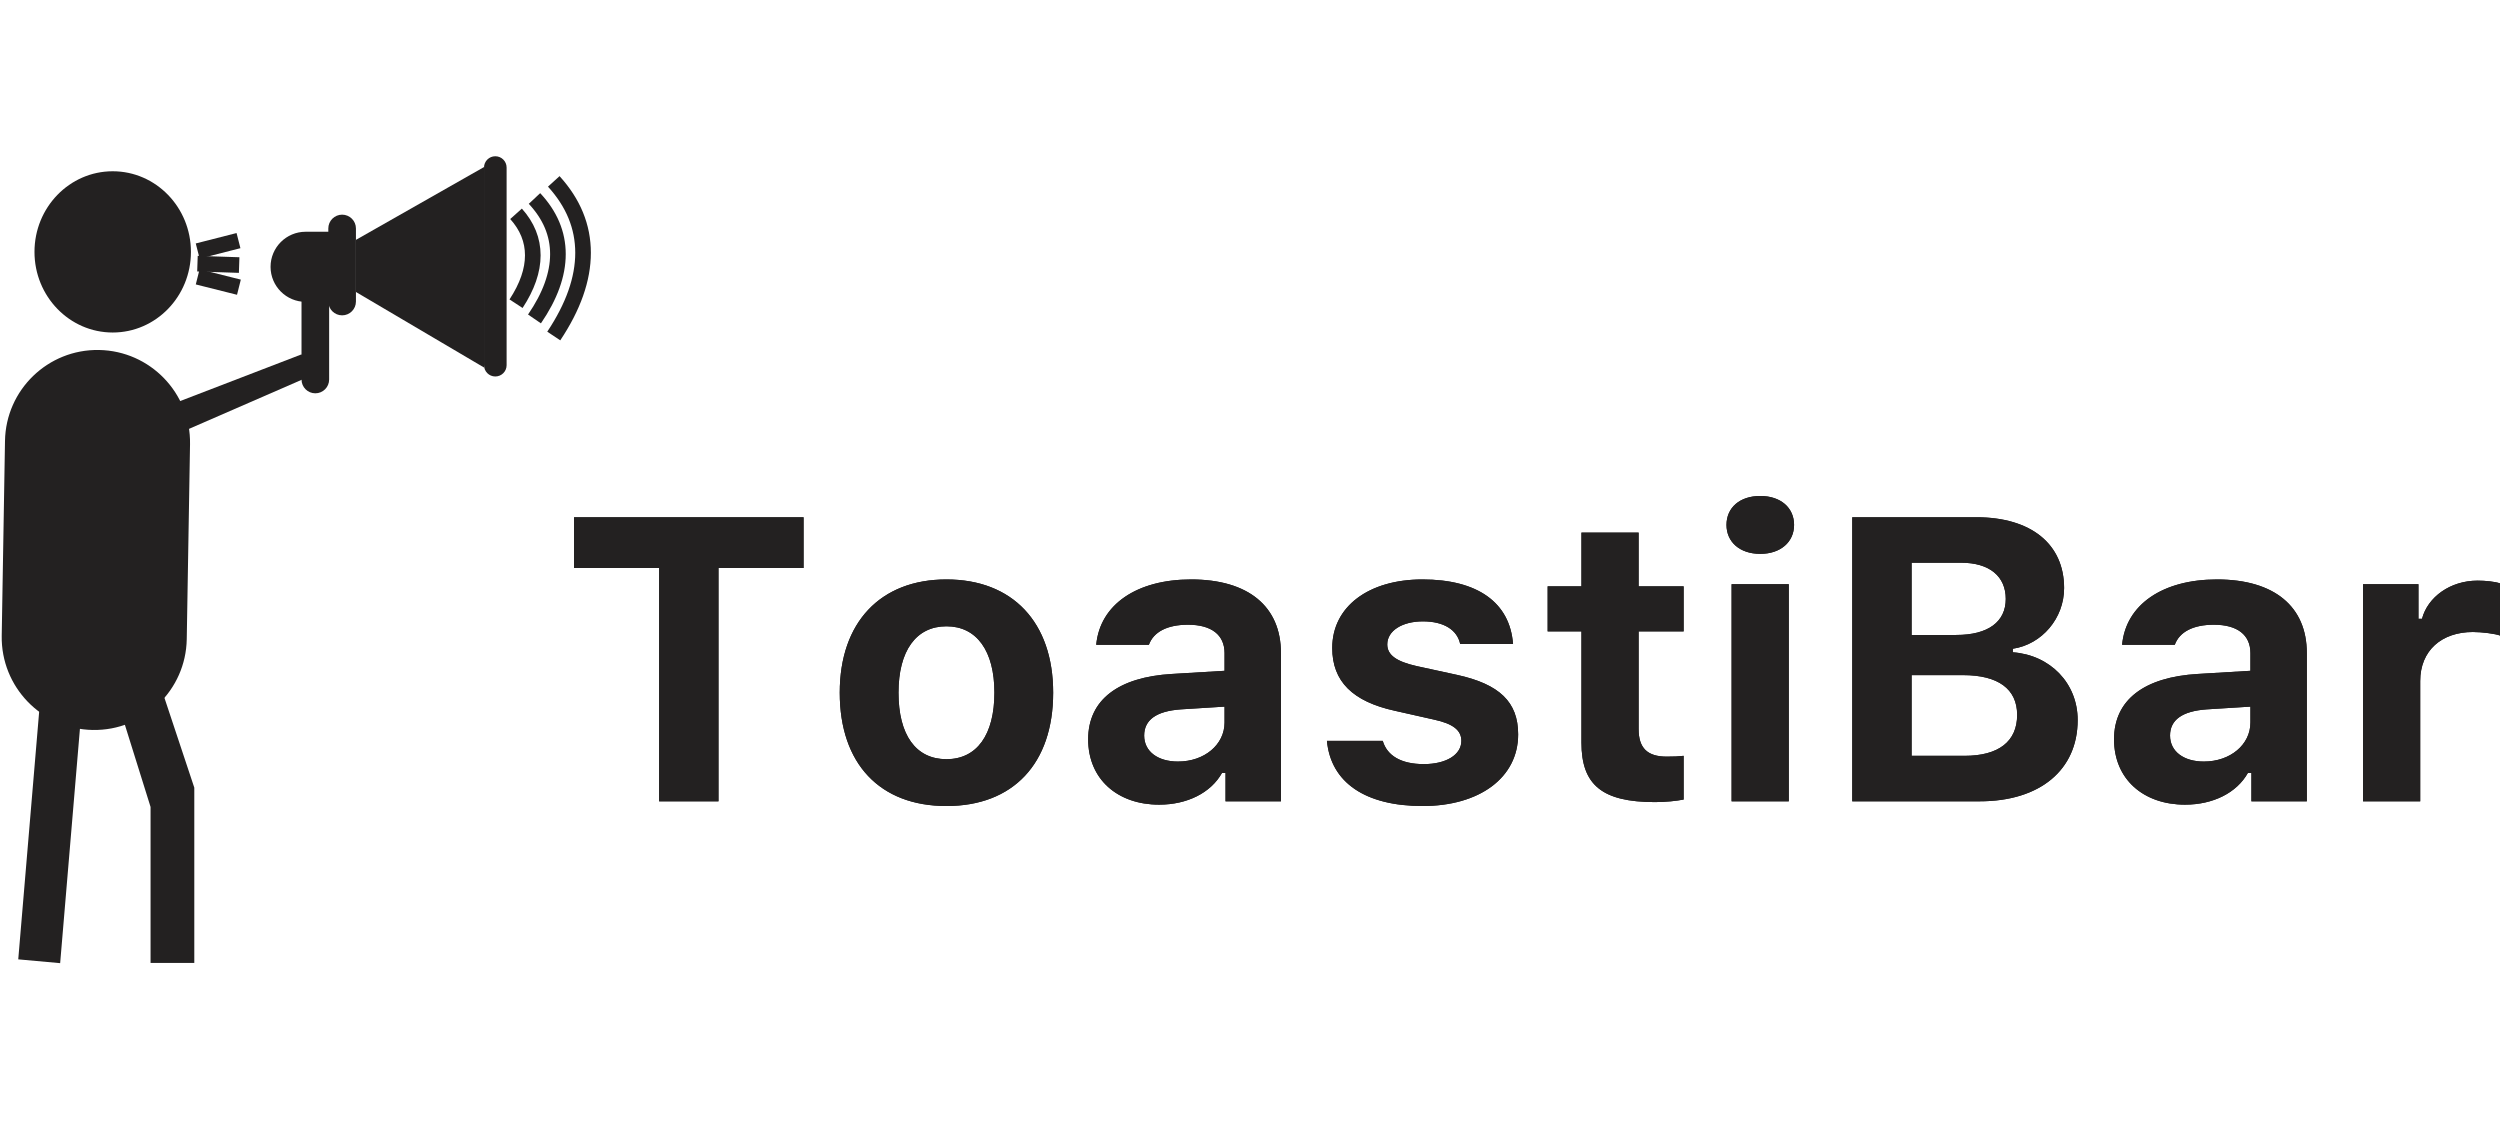 <svg xmlns="http://www.w3.org/2000/svg" fill="none" viewBox="0 0 160 72" height="72" width="160">
<g clip-path="url(#clip0_7681_21755)">
<path fill="#232121" d="M45.983 51.284H42.184V36.354H36.738V33.103H51.429V36.354H45.983V51.284ZM60.573 51.586C56.309 51.586 53.743 48.877 53.743 44.329C53.743 39.831 56.347 37.084 60.573 37.084C64.799 37.084 67.403 39.819 67.403 44.329C67.403 48.877 64.837 51.586 60.573 51.586ZM60.573 48.588C62.523 48.588 63.642 47.025 63.642 44.329C63.642 41.658 62.51 40.083 60.573 40.083C58.624 40.083 57.504 41.658 57.504 44.329C57.504 47.038 58.611 48.588 60.573 48.588ZM75.39 48.739C77.088 48.739 78.371 47.655 78.371 46.244V45.224L75.566 45.4C73.994 45.514 73.227 46.08 73.227 47.076C73.227 48.109 74.12 48.739 75.39 48.739ZM74.183 51.498C71.516 51.498 69.642 49.86 69.642 47.315C69.642 44.795 71.566 43.334 75.013 43.132L78.371 42.931V41.797C78.371 40.638 77.541 39.982 76.031 39.982C74.711 39.982 73.83 40.436 73.528 41.267H70.158C70.397 38.697 72.749 37.084 76.233 37.084C79.905 37.084 81.981 38.823 81.981 41.797V51.284H78.434V49.47H78.207C77.49 50.742 75.981 51.498 74.183 51.498ZM85.263 41.469C85.263 38.836 87.578 37.084 91.037 37.084C94.559 37.084 96.634 38.559 96.835 41.217H93.452C93.263 40.322 92.42 39.768 91.062 39.768C89.754 39.768 88.785 40.36 88.785 41.242C88.785 41.923 89.376 42.338 90.659 42.628L93.263 43.195C95.955 43.787 97.162 44.921 97.162 47C97.162 49.772 94.684 51.586 91.049 51.586C87.389 51.586 85.175 50.087 84.924 47.416H88.496C88.773 48.361 89.666 48.903 91.125 48.903C92.546 48.903 93.527 48.311 93.527 47.416C93.527 46.736 92.999 46.32 91.779 46.055L89.263 45.488C86.572 44.896 85.263 43.611 85.263 41.469ZM101.212 34.086H104.872V37.525H107.753V40.411H104.872V46.66C104.872 47.87 105.426 48.424 106.671 48.424C107.149 48.424 107.401 48.411 107.753 48.373V51.171C107.3 51.259 106.621 51.334 105.916 51.334C102.545 51.334 101.212 50.238 101.212 47.529V40.411H99.049V37.525H101.212V34.086ZM110.822 51.284V37.387H114.482V51.284H110.822ZM112.658 35.447C111.337 35.447 110.495 34.678 110.495 33.594C110.495 32.498 111.337 31.742 112.658 31.742C113.966 31.742 114.821 32.498 114.821 33.594C114.821 34.678 113.966 35.447 112.658 35.447ZM126.695 51.284H118.544V33.103H126.481C130.003 33.103 132.103 34.829 132.103 37.639C132.103 39.566 130.682 41.242 128.821 41.519V41.746C131.223 41.923 132.971 43.737 132.971 46.08C132.971 49.268 130.569 51.284 126.695 51.284ZM122.343 36.014V40.638H125.198C127.248 40.638 128.368 39.793 128.368 38.332C128.368 36.883 127.324 36.014 125.513 36.014H122.343ZM122.343 48.373H125.726C127.915 48.373 129.097 47.454 129.097 45.753C129.097 44.09 127.877 43.208 125.638 43.208H122.343V48.373ZM141.046 48.739C142.744 48.739 144.027 47.655 144.027 46.244V45.224L141.222 45.4C139.65 45.514 138.883 46.08 138.883 47.076C138.883 48.109 139.776 48.739 141.046 48.739ZM139.839 51.498C137.172 51.498 135.298 49.86 135.298 47.315C135.298 44.795 137.223 43.334 140.669 43.132L144.027 42.931V41.797C144.027 40.638 143.197 39.982 141.688 39.982C140.367 39.982 139.487 40.436 139.185 41.267H135.814C136.053 38.697 138.405 37.084 141.889 37.084C145.562 37.084 147.637 38.823 147.637 41.797V51.284H144.09V49.47H143.864C143.147 50.742 141.637 51.498 139.839 51.498ZM151.234 51.284V37.387H154.781V39.604H155.008C155.372 38.218 156.806 37.16 158.567 37.16C159.07 37.16 159.687 37.223 160.001 37.336V40.675C159.712 40.562 158.856 40.449 158.265 40.449C156.265 40.449 154.894 41.633 154.894 43.586V51.284H151.234Z"></path>
<path fill="#232121" d="M45.983 51.284H42.184V36.354H36.738V33.103H51.429V36.354H45.983V51.284ZM60.573 51.586C56.309 51.586 53.743 48.877 53.743 44.329C53.743 39.831 56.347 37.084 60.573 37.084C64.799 37.084 67.403 39.819 67.403 44.329C67.403 48.877 64.837 51.586 60.573 51.586ZM60.573 48.588C62.523 48.588 63.642 47.025 63.642 44.329C63.642 41.658 62.51 40.083 60.573 40.083C58.624 40.083 57.504 41.658 57.504 44.329C57.504 47.038 58.611 48.588 60.573 48.588ZM75.39 48.739C77.088 48.739 78.371 47.655 78.371 46.244V45.224L75.566 45.4C73.994 45.514 73.227 46.08 73.227 47.076C73.227 48.109 74.12 48.739 75.39 48.739ZM74.183 51.498C71.516 51.498 69.642 49.86 69.642 47.315C69.642 44.795 71.566 43.334 75.013 43.132L78.371 42.931V41.797C78.371 40.638 77.541 39.982 76.031 39.982C74.711 39.982 73.83 40.436 73.528 41.267H70.158C70.397 38.697 72.749 37.084 76.233 37.084C79.905 37.084 81.981 38.823 81.981 41.797V51.284H78.434V49.47H78.207C77.49 50.742 75.981 51.498 74.183 51.498ZM85.263 41.469C85.263 38.836 87.578 37.084 91.037 37.084C94.559 37.084 96.634 38.559 96.835 41.217H93.452C93.263 40.322 92.42 39.768 91.062 39.768C89.754 39.768 88.785 40.36 88.785 41.242C88.785 41.923 89.376 42.338 90.659 42.628L93.263 43.195C95.955 43.787 97.162 44.921 97.162 47C97.162 49.772 94.684 51.586 91.049 51.586C87.389 51.586 85.175 50.087 84.924 47.416H88.496C88.773 48.361 89.666 48.903 91.125 48.903C92.546 48.903 93.527 48.311 93.527 47.416C93.527 46.736 92.999 46.32 91.779 46.055L89.263 45.488C86.572 44.896 85.263 43.611 85.263 41.469ZM101.212 34.086H104.872V37.525H107.753V40.411H104.872V46.66C104.872 47.87 105.426 48.424 106.671 48.424C107.149 48.424 107.401 48.411 107.753 48.373V51.171C107.3 51.259 106.621 51.334 105.916 51.334C102.545 51.334 101.212 50.238 101.212 47.529V40.411H99.049V37.525H101.212V34.086ZM110.822 51.284V37.387H114.482V51.284H110.822ZM112.658 35.447C111.337 35.447 110.495 34.678 110.495 33.594C110.495 32.498 111.337 31.742 112.658 31.742C113.966 31.742 114.821 32.498 114.821 33.594C114.821 34.678 113.966 35.447 112.658 35.447ZM126.695 51.284H118.544V33.103H126.481C130.003 33.103 132.103 34.829 132.103 37.639C132.103 39.566 130.682 41.242 128.821 41.519V41.746C131.223 41.923 132.971 43.737 132.971 46.08C132.971 49.268 130.569 51.284 126.695 51.284ZM122.343 36.014V40.638H125.198C127.248 40.638 128.368 39.793 128.368 38.332C128.368 36.883 127.324 36.014 125.513 36.014H122.343ZM122.343 48.373H125.726C127.915 48.373 129.097 47.454 129.097 45.753C129.097 44.09 127.877 43.208 125.638 43.208H122.343V48.373ZM141.046 48.739C142.744 48.739 144.027 47.655 144.027 46.244V45.224L141.222 45.4C139.65 45.514 138.883 46.08 138.883 47.076C138.883 48.109 139.776 48.739 141.046 48.739ZM139.839 51.498C137.172 51.498 135.298 49.86 135.298 47.315C135.298 44.795 137.223 43.334 140.669 43.132L144.027 42.931V41.797C144.027 40.638 143.197 39.982 141.688 39.982C140.367 39.982 139.487 40.436 139.185 41.267H135.814C136.053 38.697 138.405 37.084 141.889 37.084C145.562 37.084 147.637 38.823 147.637 41.797V51.284H144.09V49.47H143.864C143.147 50.742 141.637 51.498 139.839 51.498ZM151.234 51.284V37.387H154.781V39.604H155.008C155.372 38.218 156.806 37.16 158.567 37.16C159.07 37.16 159.687 37.223 160.001 37.336V40.675C159.712 40.562 158.856 40.449 158.265 40.449C156.265 40.449 154.894 41.633 154.894 43.586V51.284H151.234Z"></path>
<path fill="#232121" d="M7.214 21.281C9.979 21.281 12.22 18.971 12.22 16.121C12.22 13.271 9.979 10.961 7.214 10.961C4.449 10.961 2.207 13.271 2.207 16.121C2.207 18.971 4.449 21.281 7.214 21.281Z"></path>
<path fill="#232121" d="M2.554 44.984L5.235 45.227L3.85 61.642L1.168 61.399L2.554 44.984Z" clip-rule="evenodd" fill-rule="evenodd"></path>
<path fill="#232121" d="M6.341 22.399C9.612 22.459 12.218 25.156 12.162 28.428L11.952 40.904C11.897 44.17 9.205 46.773 5.939 46.718C5.936 46.718 5.934 46.718 5.932 46.718C2.66 46.659 0.055 43.961 0.11 40.69L0.32 28.213C0.375 24.947 3.068 22.344 6.334 22.399C6.336 22.399 6.339 22.399 6.341 22.399Z" clip-rule="evenodd" fill-rule="evenodd"></path>
<path fill="#232121" d="M10.448 44.434L12.435 50.41V61.627H9.636V51.645L7.59 45.101L10.448 44.434Z" clip-rule="evenodd" fill-rule="evenodd"></path>
<path stroke-linecap="square" stroke="#232121" d="M13.137 15.942L14.779 15.523"></path>
<path stroke-linecap="square" stroke="#232121" d="M13.137 16.891L14.806 16.947"></path>
<path stroke-linecap="square" stroke="#232121" d="M13.137 17.84L14.806 18.259"></path>
<path fill="#232121" d="M11.355 25.735L19.286 22.684L20.868 23.627L11.355 27.77V25.735Z" clip-rule="evenodd" fill-rule="evenodd"></path>
<path fill="#232121" d="M22.78 14.622C22.78 14.134 22.384 13.738 21.896 13.738C21.407 13.738 21.012 14.134 21.012 14.622V19.298C21.012 19.786 21.407 20.182 21.896 20.182C22.384 20.182 22.78 19.786 22.78 19.298V14.622Z"></path>
<path fill="#232121" d="M21.065 15.833C21.065 15.345 20.669 14.949 20.181 14.949C19.693 14.949 19.297 15.345 19.297 15.833V24.288C19.297 24.776 19.693 25.172 20.181 25.172C20.669 25.172 21.065 24.776 21.065 24.288V15.833Z"></path>
<path fill="#232121" d="M19.56 14.832H21.067V19.319H19.56C18.321 19.319 17.316 18.315 17.316 17.076C17.316 15.837 18.321 14.832 19.56 14.832Z" clip-rule="evenodd" fill-rule="evenodd"></path>
<path fill="#232121" d="M22.781 15.351L30.978 10.691V23.521L22.781 18.688V15.351Z" clip-rule="evenodd" fill-rule="evenodd"></path>
<path fill="#232121" d="M32.423 10.723C32.423 10.324 32.099 10 31.7 10C31.3 10 30.977 10.324 30.977 10.723V23.372C30.977 23.771 31.3 24.095 31.7 24.095C32.099 24.095 32.423 23.771 32.423 23.372V10.723Z"></path>
<path stroke="#232121" d="M33.027 13.684C33.742 14.482 34.099 15.367 34.099 16.341C34.099 17.314 33.742 18.346 33.027 19.437"></path>
<path stroke="#232121" d="M34.207 12.703C35.207 13.773 35.707 14.959 35.707 16.264C35.707 17.568 35.207 18.951 34.207 20.412"></path>
<path stroke="#232121" d="M35.441 11.609C36.691 12.982 37.316 14.505 37.316 16.18C37.316 17.854 36.691 19.629 35.441 21.505"></path>
</g>
<defs>
<clipPath id="clip0_7681_21755">
<rect transform="translate(0 10)" fill="white" height="52" width="160"></rect>
</clipPath>
</defs>
</svg>
